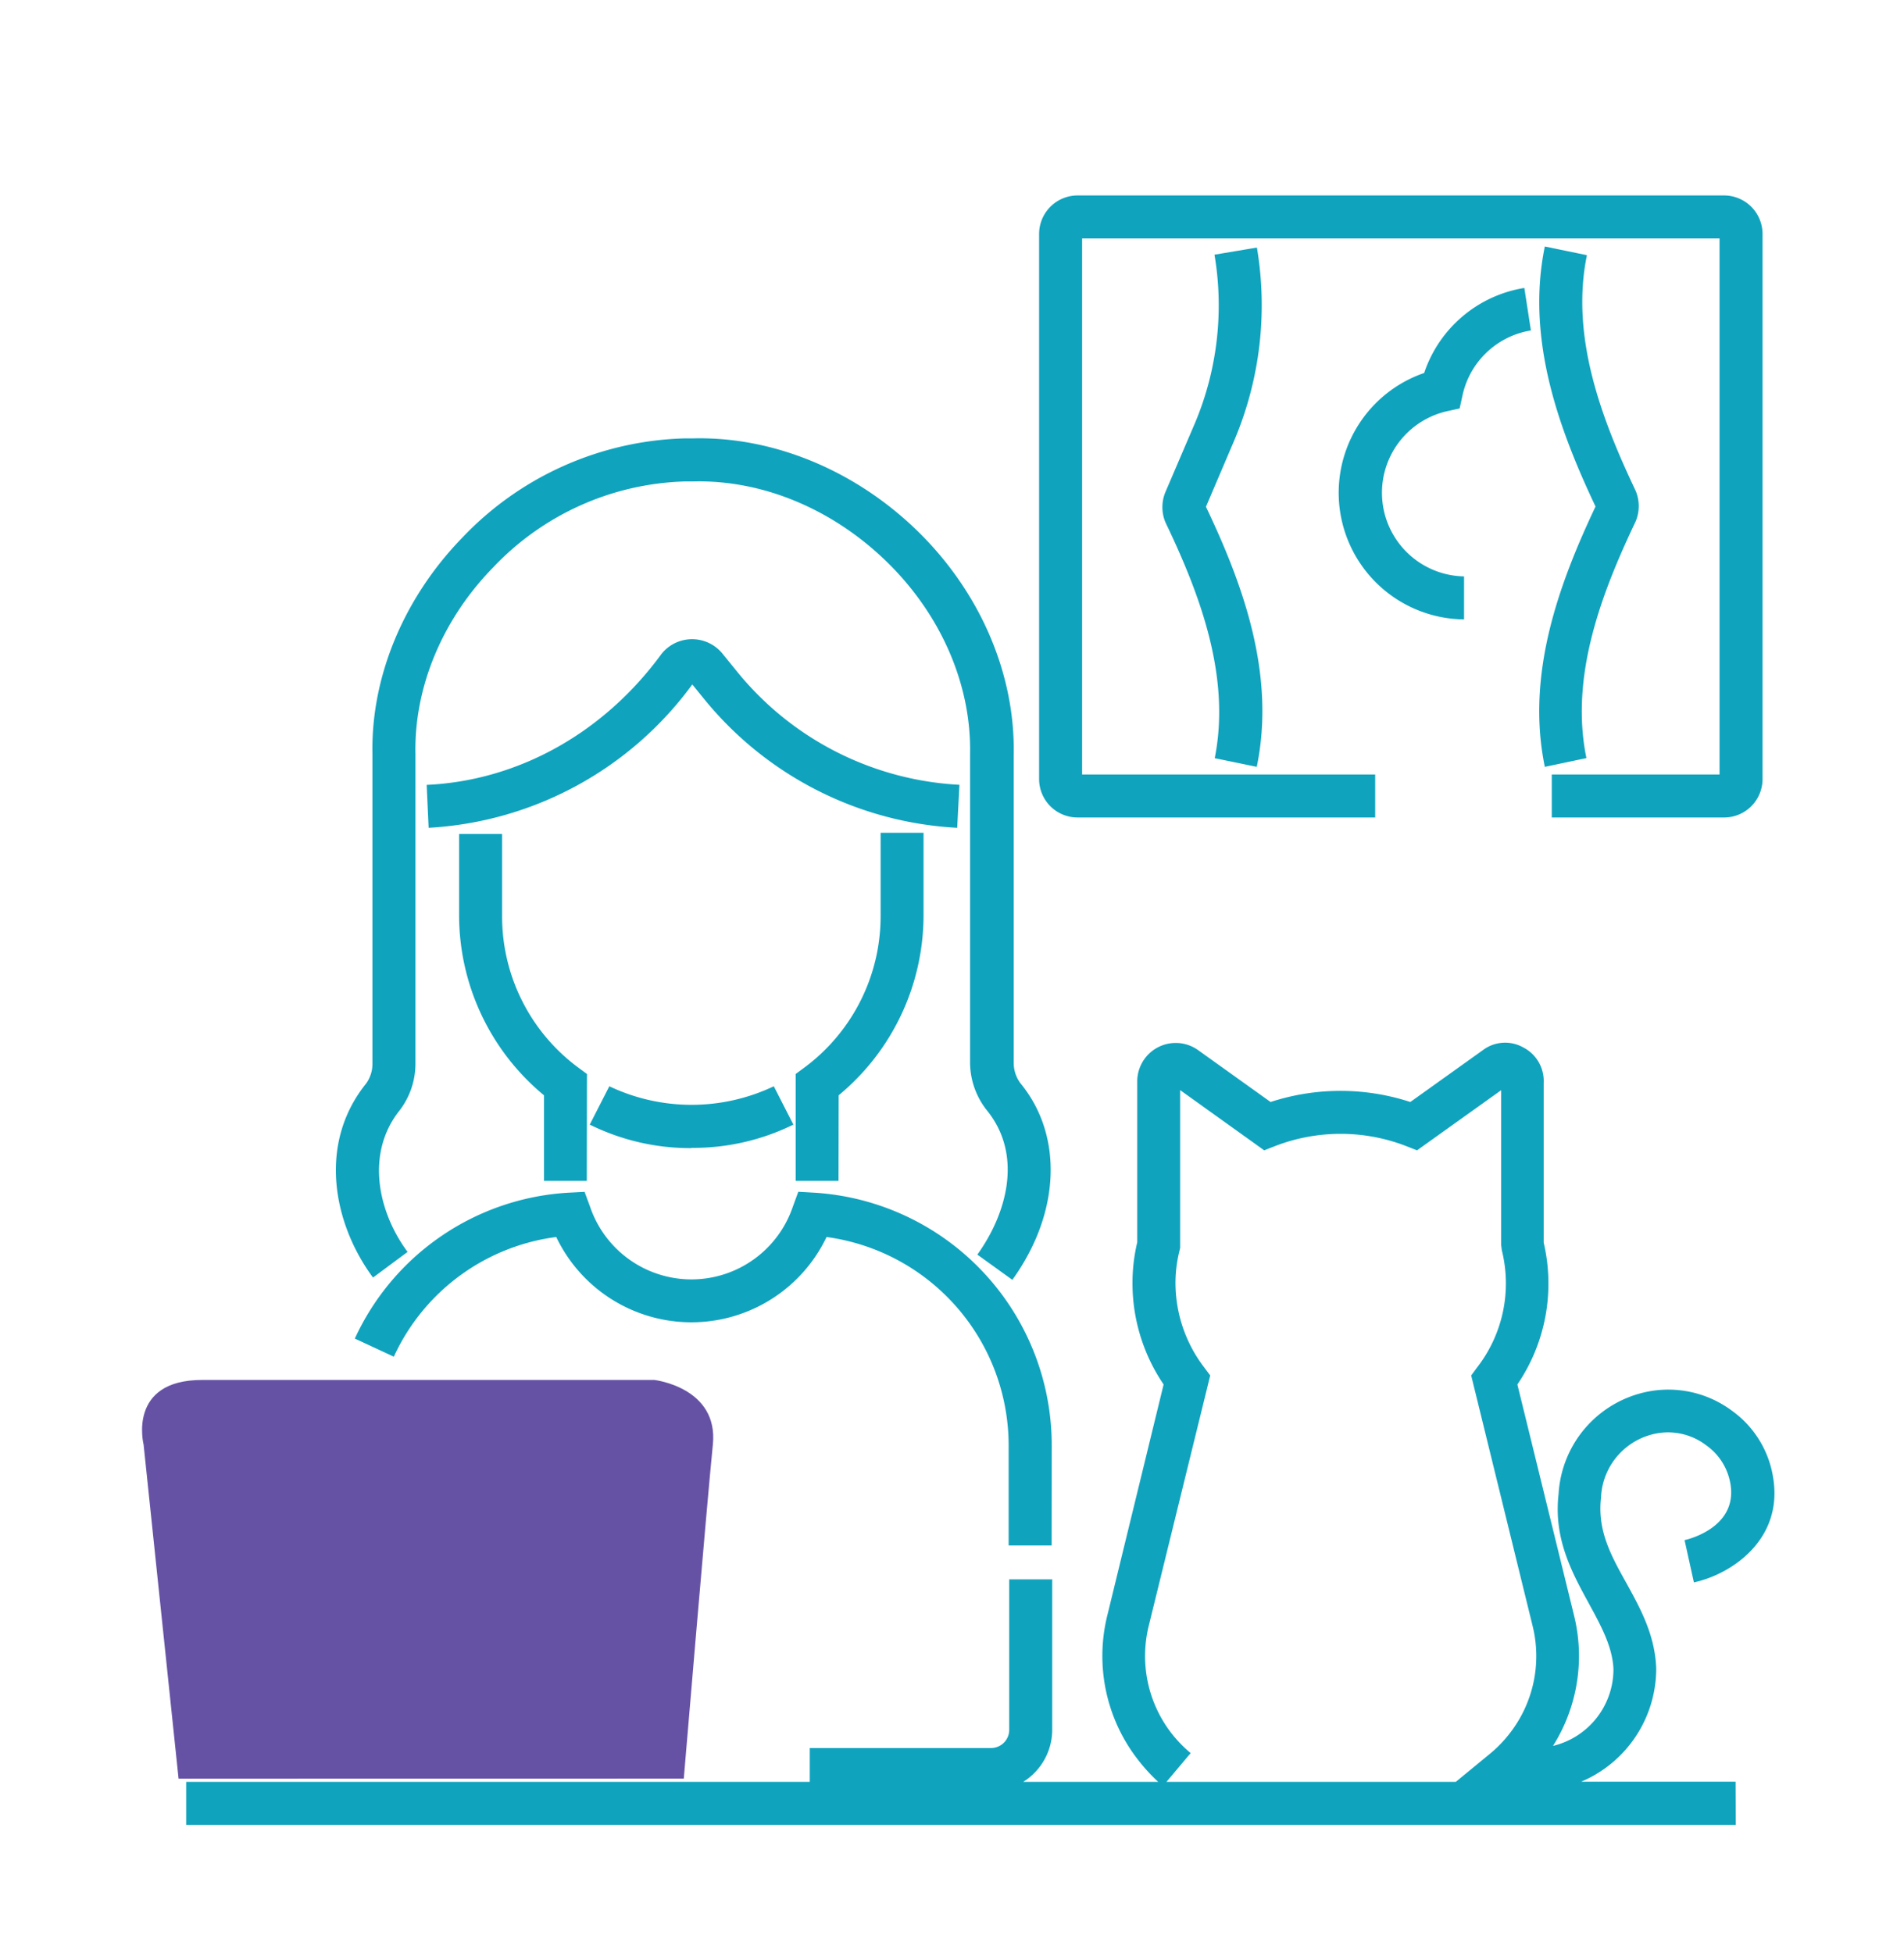 <svg id="Layer_1" data-name="Layer 1" xmlns="http://www.w3.org/2000/svg" viewBox="0 0 232.45 238.43"><defs><style>.cls-1{fill:#10a3be;}.cls-2{fill:#6652a5;}</style></defs><path class="cls-1" d="M211.91,222.76H22.73v-5.25H98.86v-4.13H121a2.22,2.22,0,0,0,2.21-2.22V192.79h5.25v18.38a7.5,7.5,0,0,1-3.54,6.34H141.4A21.57,21.57,0,0,1,139,214.9a20.61,20.61,0,0,1-3.81-17.72L142.06,169a22,22,0,0,1-3.8-12.35,21.45,21.45,0,0,1,.58-5V132.07a4.7,4.7,0,0,1,7.49-3.84l8.79,6.29a27.48,27.48,0,0,1,17.06,0l8.87-6.34a4.51,4.51,0,0,1,4.9-.33,4.61,4.61,0,0,1,2.51,4.36v19.47A21.89,21.89,0,0,1,185.25,169l6.91,28.17a20.59,20.59,0,0,1-2.56,15.95,9.63,9.63,0,0,0,7.38-9.38c-.12-2.74-1.53-5.3-3-8-2-3.68-4.34-7.85-3.7-13.36a13.53,13.53,0,0,1,11.5-12.61,13,13,0,0,1,9.67,2.44,12.41,12.41,0,0,1,5.05,8.33c1.14,7.47-5.18,11.65-9.7,12.62L205.66,188c.26-.05,6.42-1.45,5.62-6.74a7.22,7.22,0,0,0-3-4.85,7.67,7.67,0,0,0-5.76-1.48,8.32,8.32,0,0,0-7.06,7.86c-.46,4,1.17,7,3.06,10.39,1.73,3.13,3.52,6.36,3.68,10.45a15,15,0,0,1-9.16,13.86h18.85Zm-69.5-5.25h35.32L182,214a15.62,15.62,0,0,0,2.26-2.34,15.34,15.34,0,0,0,2.84-13.22l-7.49-30.54.74-1a16.72,16.72,0,0,0,3-14.28l-.08-.63V133.08L173,140.42l-1.33-.52a22.18,22.18,0,0,0-16,0l-1.33.52-10.26-7.35v19.24l-.07.32a16.18,16.18,0,0,0-.5,4A17,17,0,0,0,147,166.9l.75,1-7.5,30.54a15.4,15.4,0,0,0,2.84,13.23,16.11,16.11,0,0,0,2.27,2.33Zm.79-85.07,0,0Zm41-.05,0,0Zm-1-.33v0Zm-39.14-.15v0Zm-15.67,56.74h-5.25v-12A25.69,25.69,0,0,0,100.91,151a18.28,18.28,0,0,1-33,0,25.43,25.43,0,0,0-19.83,14.61l-4.76-2.21a30.65,30.65,0,0,1,26.11-17.81l1.94-.1.67,1.82a13.07,13.07,0,0,0,24.75,0l.67-1.83,1.94.11a30.9,30.9,0,0,1,29,31Zm-4.81-32.43-4.26-3.07c3.53-4.91,5.67-12.13,1.11-17.68a9.47,9.47,0,0,1-2-5.8V92.09c.18-8.33-3.41-16.77-9.85-23.2-6.63-6.62-15.34-10.35-24-10.12h-.94A33.55,33.55,0,0,0,60.23,69.24C54,75.6,50.56,83.89,50.72,92l0,37.79a9.38,9.38,0,0,1-1.89,5.7c-4.3,5.34-2.63,12.54.93,17.33l-4.22,3.13c-4.76-6.41-6.86-16.23-.83-23.7a4.11,4.11,0,0,0,.76-2.46l0-37.74c-.19-9.43,3.82-19.08,11-26.45A38.88,38.88,0,0,1,83.69,53.51h1c9.85-.22,20,4,27.68,11.66,7.44,7.44,11.59,17.27,11.39,27v37.53a4.16,4.16,0,0,0,.82,2.53C129.82,138.6,129.47,148.06,123.6,156.22Zm-21.21-12.07H97.14V131.1l1.06-.78a23,23,0,0,0,9.31-18.52V101.66h5.24V111.8a28.53,28.53,0,0,1-10.36,21.9Zm-30.73,0H66.41V133.7a28.53,28.53,0,0,1-10.36-21.9v-10H61.3v10a22.94,22.94,0,0,0,9.3,18.52l1.06.78Zm12.74-4A27.67,27.67,0,0,1,72,137.28l2.39-4.68a23.38,23.38,0,0,0,20.08,0l2.39,4.68A27.67,27.67,0,0,1,84.4,140.12ZM52.33,101.05l-.24-5.24c11.18-.51,21.63-6.34,28.68-16a4.78,4.78,0,0,1,7.36-.11L90,82a37.47,37.47,0,0,0,27.13,13.8l-.27,5.25A42.74,42.74,0,0,1,85.91,85.26l-1.39-1.71A42.84,42.84,0,0,1,52.33,101.05Zm137.12-1.26V94.54h20.48V29.11H132.11V94.54h35.78v5.25H131.55a4.69,4.69,0,0,1-4.69-4.69V28.55a4.7,4.7,0,0,1,4.69-4.69h78.94a4.7,4.7,0,0,1,4.69,4.69V95.1a4.69,4.69,0,0,1-4.69,4.69Zm-.85-6.18c-2.35-11.38,1.78-22.43,6.19-31.78-4.38-9.27-8.54-20.35-6.19-31.74l5.14,1.06c-2.06,10,1.85,20.12,5.94,28.74a4.82,4.82,0,0,1,0,3.78c-4.15,8.72-8.06,18.89-6,28.87Zm-35.16,0-5.14-1.06c2-10-1.86-20.12-6-28.75a4.78,4.78,0,0,1,0-3.78l3.62-8.45a37.06,37.06,0,0,0,2.35-20.48l5.18-.87a42.31,42.31,0,0,1-2.71,23.41l-3.51,8.23C151.62,71.09,155.79,82.17,153.44,93.57Zm25.3-18a15.46,15.46,0,0,1-4.87-30.08A15.5,15.5,0,0,1,186.1,35.15l.8,5.19a10.22,10.22,0,0,0-8.34,7.88l-.36,1.64-1.64.36a10.21,10.21,0,0,0,2.18,20.14Z"/><path class="cls-2" d="M83.48,217.11s2.84-33.78,3.55-40.77-7.14-7.89-7.14-7.89H24.67c-9.15,0-7.14,7.88-7.14,7.88l4.27,40.79Z"/></svg>
